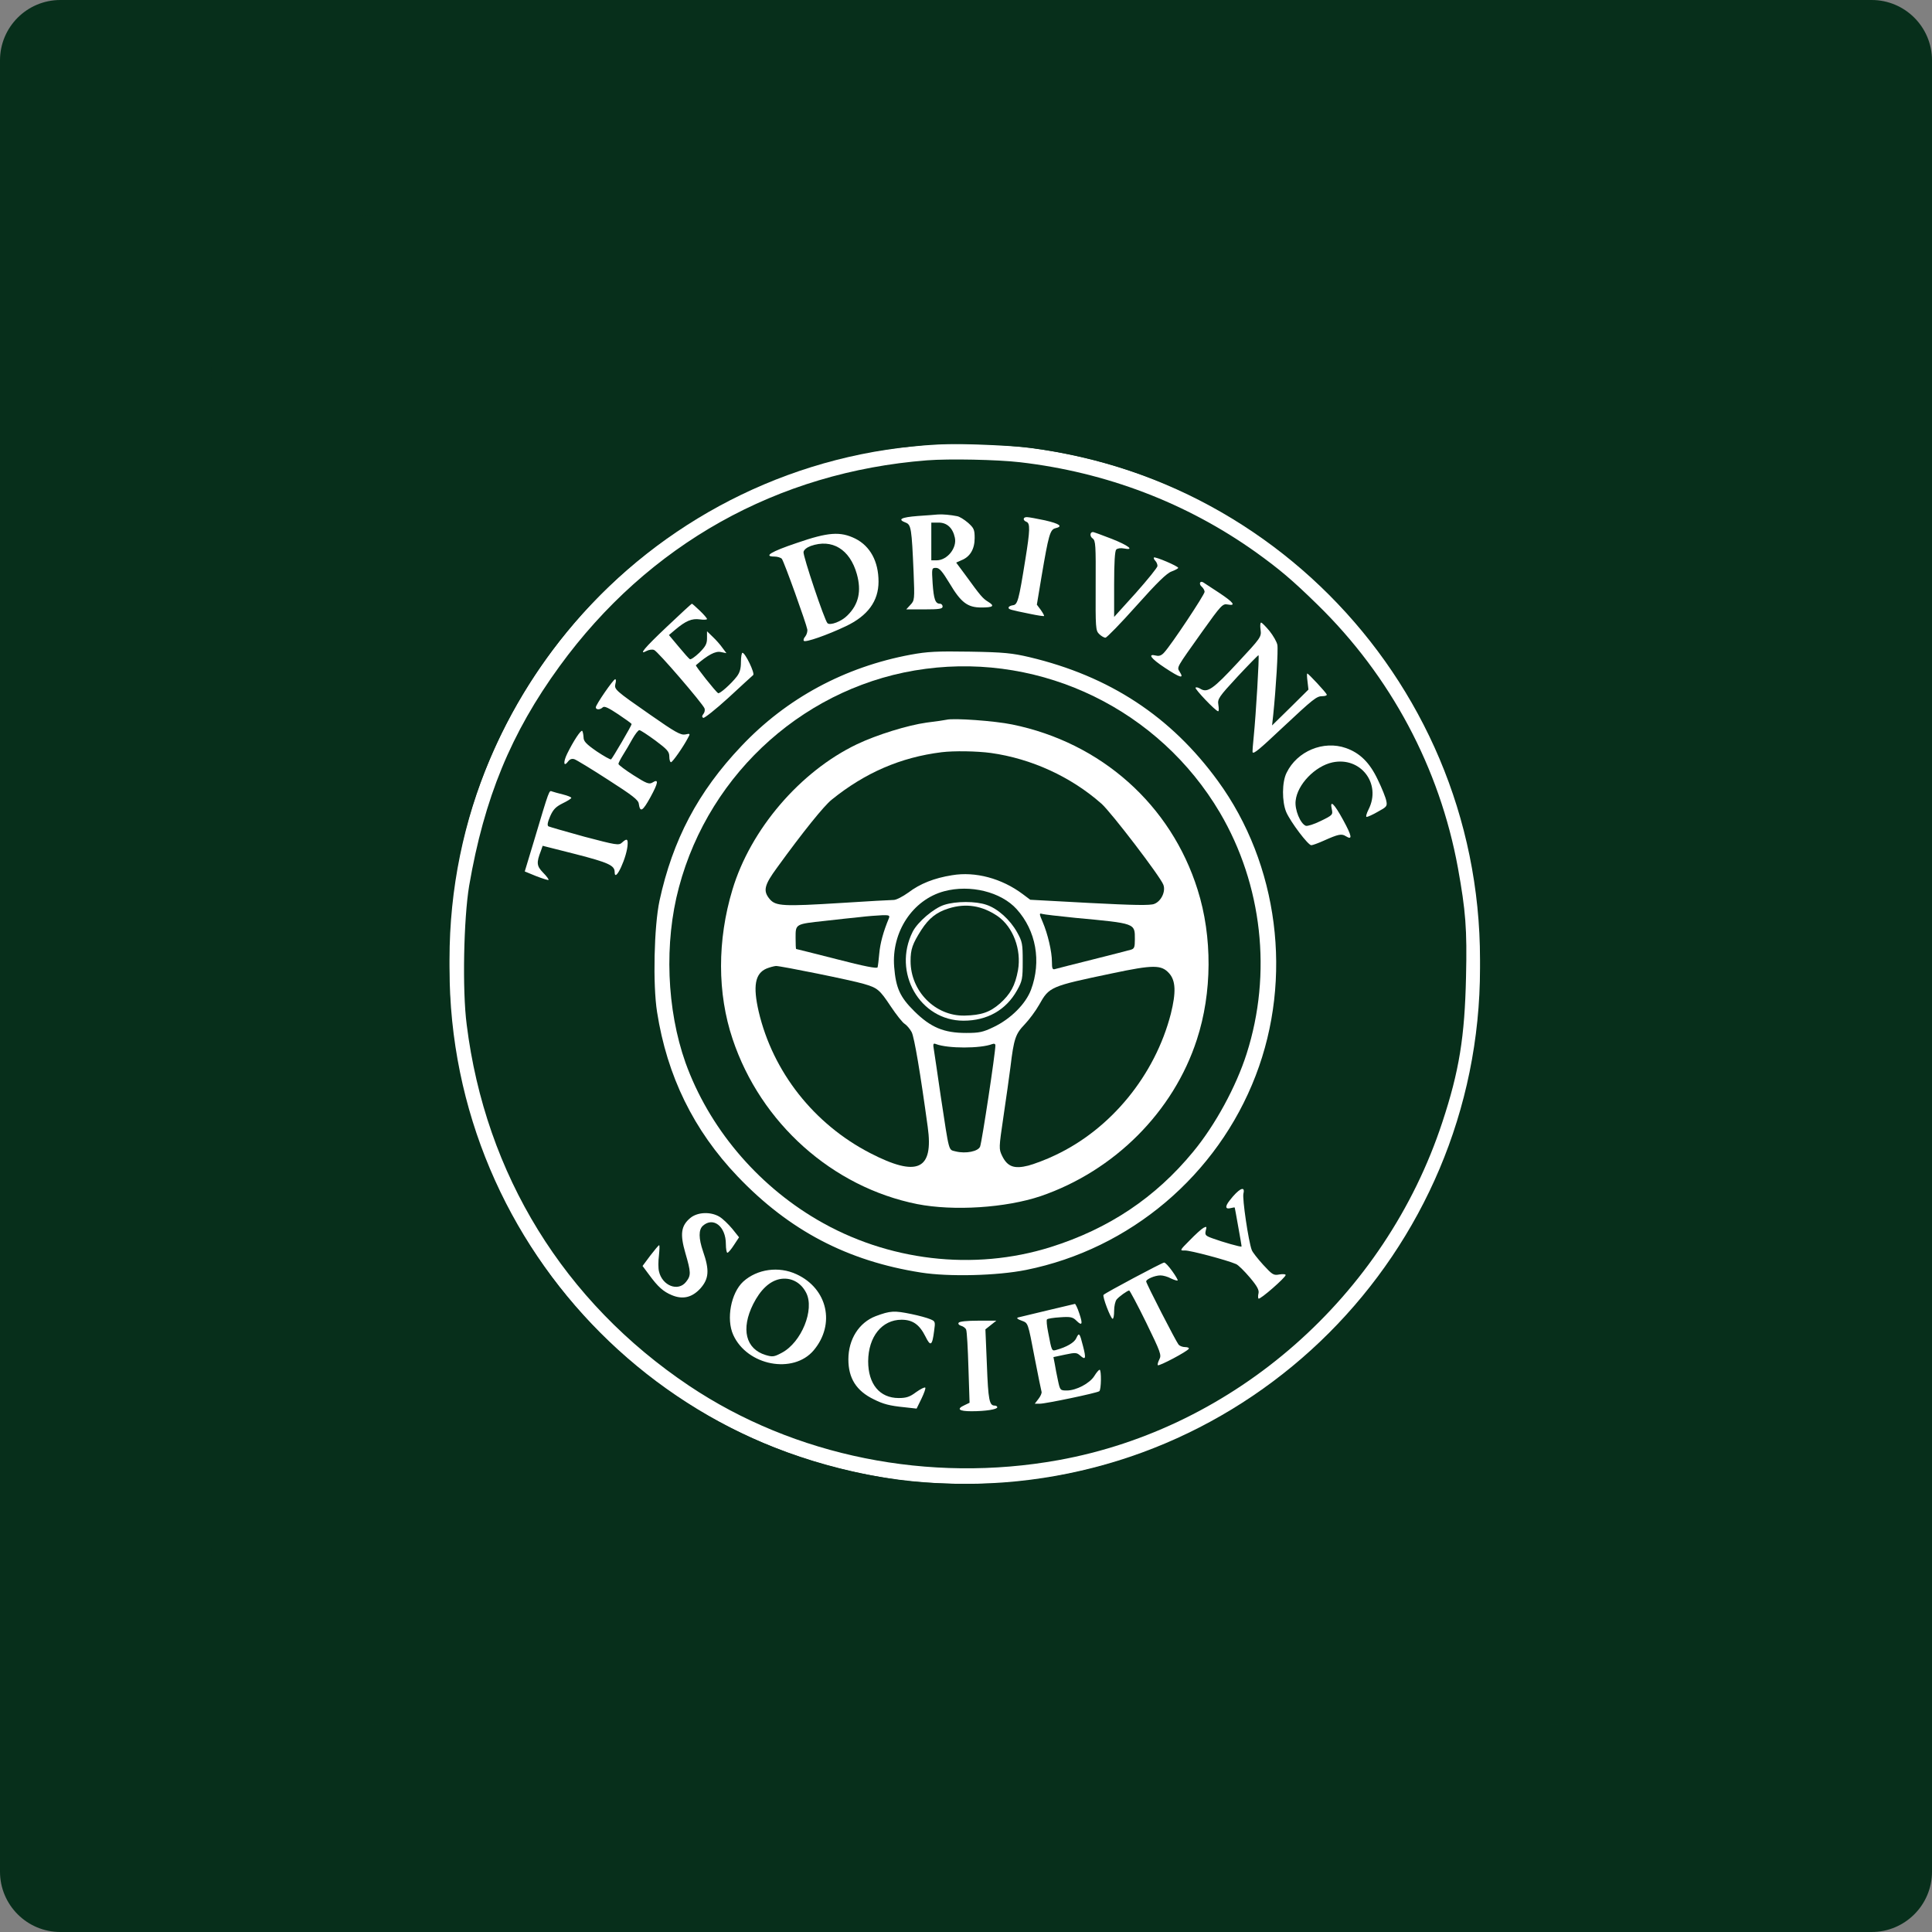 <svg width="256" height="256" viewBox="0 0 256 256" fill="none" xmlns="http://www.w3.org/2000/svg">
<rect x="0" y="0" width="256" height="256" fill="#808080" stroke="none"/>
<path d="M0 8C0 3.582 3.582 0 8 0H248C252.418 0 256 3.582 256 8V248C256 252.418 252.418 256 248 256H8C3.582 256 0 252.418 0 248V8Z" fill="#072F1B"/>
<mask id="mask0_2_14" style="mask-type:luminance" maskUnits="userSpaceOnUse" x="1" y="0" width="254" height="256">
<path d="M254.942 126.955C254.942 56.84 198.16 0 128.116 0C58.072 0 1.29 56.84 1.29 126.955V129.045C1.29 199.16 58.072 256 128.116 256C198.16 256 254.942 199.16 254.942 129.045V126.955Z" fill="white"/>
</mask>
<g mask="url(#mask0_2_14)">
<path d="M196.11 127.154C196.11 89.408 165.543 58.81 127.836 58.81C90.129 58.81 59.562 89.408 59.562 127.154V128.279C59.562 166.024 90.129 196.622 127.836 196.622C165.543 196.622 196.11 166.024 196.11 128.279V127.154Z" fill="white"/>
<path d="M28 128.497V228.497H127.898H227.796V128.497V28.497H127.898H28V128.497ZM136.764 59.372C152.099 61.472 165.585 68.122 176.224 78.847C185.914 88.597 192.308 100.422 194.93 113.372C196.079 118.972 196.204 120.522 196.204 128.247C196.179 136.147 195.954 138.272 194.431 144.622C191.558 156.672 184.291 169.147 175.075 177.847C164.261 188.047 151.699 194.022 136.514 196.172C131.844 196.822 123.578 196.772 118.708 196.047C98.528 193.047 81.92 182.622 70.831 165.997C65.412 157.897 61.915 149.022 60.217 138.997C59.543 135.022 59.268 125.822 59.693 121.247C62.64 88.972 88.164 62.597 119.657 59.272C121.105 59.122 122.629 58.947 123.028 58.897C124.727 58.672 133.967 58.972 136.764 59.372Z" fill="#072F1B"/>
<path d="M122.828 60.997C102.999 62.547 85.916 72.122 74.153 88.272C67.71 97.122 64.163 105.747 62.165 117.372C61.441 121.722 61.241 131.197 61.84 135.772C64.313 155.622 74.752 172.522 91.311 183.622C105.271 192.972 123.128 196.572 140.261 193.472C163.637 189.247 183.517 171.772 191.109 148.722C193.357 141.922 194.081 137.397 194.256 129.447C194.406 123.072 194.206 120.672 193.182 114.997C190.759 101.747 184.266 89.572 174.551 80.097C171.204 76.822 169.531 75.422 166.409 73.172C157.243 66.647 146.604 62.572 135.141 61.247C132.119 60.897 125.75 60.772 122.828 60.997ZM126.824 68.397C127.149 68.447 127.773 68.847 128.273 69.272C129.047 69.972 129.147 70.172 129.147 71.297C129.147 72.747 128.548 73.772 127.424 74.222L126.699 74.547L127.923 76.197C129.971 79.022 130.221 79.297 130.945 79.747C131.844 80.297 131.62 80.497 130.021 80.497C128.198 80.497 127.324 79.822 125.825 77.297C124.851 75.697 124.477 75.247 124.027 75.247C123.453 75.247 123.453 75.297 123.578 77.297C123.727 79.397 123.927 79.997 124.552 79.997C124.751 79.997 124.901 80.172 124.901 80.372C124.901 80.672 124.477 80.747 122.479 80.747H120.081L120.631 80.147C121.18 79.572 121.205 79.447 121.055 75.822C120.805 70.022 120.73 69.522 120.006 69.247C118.882 68.822 119.382 68.547 121.605 68.372C122.803 68.297 124.002 68.197 124.277 68.172C124.826 68.122 125.975 68.222 126.824 68.397ZM138.462 68.947C140.41 69.397 140.91 69.747 139.836 69.997C139.137 70.172 138.937 70.922 138.013 76.372L137.389 80.122L137.913 80.822C138.188 81.222 138.388 81.572 138.338 81.622C138.288 81.672 137.464 81.547 136.514 81.347C133.817 80.797 133.642 80.747 133.642 80.522C133.642 80.372 133.892 80.247 134.217 80.197C134.841 80.122 134.991 79.572 135.865 74.122C136.49 70.247 136.514 69.347 136.015 69.147C135.49 68.947 135.54 68.497 136.09 68.522C136.315 68.522 137.389 68.722 138.462 68.947ZM147.303 71.397C149.526 72.272 150.425 72.972 148.902 72.672C148.527 72.597 148.078 72.647 147.903 72.822C147.728 72.997 147.628 74.497 147.628 77.422V81.747L150.5 78.572C152.074 76.797 153.372 75.197 153.372 74.997C153.372 74.772 153.247 74.472 153.073 74.297C152.923 74.147 152.848 73.947 152.898 73.872C153.073 73.722 156.12 75.022 156.12 75.247C156.12 75.322 155.72 75.547 155.245 75.722C154.596 75.947 153.322 77.197 150.575 80.272C148.502 82.597 146.654 84.497 146.479 84.497C146.279 84.497 145.905 84.272 145.63 83.997C145.181 83.547 145.156 83.172 145.181 77.597C145.206 72.197 145.181 71.647 144.781 71.347C144.381 71.072 144.406 70.497 144.831 70.497C144.906 70.497 146.03 70.897 147.303 71.397ZM113.338 71.372C115.311 72.372 116.41 74.397 116.41 77.072C116.41 79.647 114.986 81.597 112.089 82.972C109.617 84.147 106.745 85.147 106.52 84.922C106.42 84.822 106.495 84.572 106.695 84.347C106.895 84.097 107.019 83.672 106.97 83.397C106.845 82.647 103.898 74.422 103.598 74.047C103.473 73.897 103.024 73.747 102.624 73.747C101.1 73.747 102.149 73.097 105.571 71.947C109.767 70.497 111.34 70.397 113.338 71.372ZM161.539 78.547C163.462 79.822 163.837 80.322 162.663 80.097C162.013 79.972 161.814 80.172 159.316 83.672C155.82 88.597 155.92 88.372 156.319 89.022C156.919 89.972 156.419 89.847 154.371 88.497C152.473 87.247 151.999 86.572 153.198 86.872C153.597 86.972 153.922 86.847 154.271 86.447C155.22 85.422 159.616 78.797 159.616 78.422C159.616 78.222 159.441 77.922 159.241 77.747C158.817 77.397 158.992 76.897 159.441 77.172C159.591 77.272 160.54 77.897 161.539 78.547ZM92.734 80.922C93.259 81.422 93.683 81.922 93.683 82.022C93.683 82.122 93.259 82.147 92.734 82.072C91.66 81.922 90.861 82.272 89.462 83.447L88.638 84.147L89.912 85.672C90.611 86.522 91.285 87.272 91.41 87.347C91.535 87.422 92.085 87.047 92.659 86.497C93.483 85.672 93.683 85.322 93.683 84.572V83.647L94.457 84.397C94.882 84.797 95.456 85.447 95.731 85.847L96.255 86.547L95.506 86.397C94.807 86.247 93.833 86.747 92.21 88.147C92.11 88.222 94.832 91.672 95.157 91.847C95.356 91.972 96.88 90.622 97.629 89.647C98.029 89.122 98.178 88.597 98.178 87.722C98.178 87.047 98.278 86.497 98.378 86.497C98.753 86.497 100.052 89.222 99.802 89.447C99.652 89.572 98.178 90.922 96.505 92.472C94.807 94.022 93.308 95.197 93.184 95.122C92.984 94.997 93.009 94.847 93.209 94.597C93.358 94.422 93.433 94.097 93.358 93.872C93.084 93.197 87.115 86.247 86.665 86.122C86.415 86.022 85.991 86.097 85.691 86.247C84.542 86.872 85.367 85.872 88.388 83.022C90.137 81.372 91.61 79.997 91.685 79.997C91.735 79.997 92.21 80.422 92.734 80.922ZM168.207 83.597C168.707 84.222 169.181 85.047 169.256 85.447C169.381 86.097 169.081 91.097 168.707 94.747L168.557 96.122L170.979 93.747L173.377 91.372L173.252 90.297C173.177 89.722 173.152 89.247 173.227 89.247C173.377 89.247 175.7 91.747 175.799 92.022C175.849 92.147 175.6 92.247 175.225 92.247C174.451 92.247 174.051 92.572 169.88 96.472C166.909 99.272 166.159 99.897 165.984 99.697C165.935 99.672 166.01 98.672 166.134 97.497C166.409 94.797 166.883 86.922 166.759 86.822C166.734 86.772 165.485 88.047 163.987 89.647C161.464 92.372 161.314 92.622 161.439 93.397C161.514 93.872 161.514 94.247 161.414 94.247C161.089 94.247 158.267 91.272 158.417 91.122C158.492 91.022 158.792 91.097 159.067 91.272C159.991 91.847 160.765 91.297 163.987 87.822C167.083 84.497 167.158 84.397 167.033 83.447C166.958 82.922 166.984 82.497 167.108 82.497C167.208 82.497 167.708 82.997 168.207 83.597ZM136.39 87.072C147.029 89.597 155.17 94.947 161.389 103.497C169.406 114.497 171.354 129.622 166.384 142.522C161.314 155.722 149.751 165.497 135.965 168.272C132.119 169.047 125.701 169.197 122.054 168.622C112.289 167.097 104.572 163.047 97.729 155.872C91.91 149.772 88.388 142.572 87.065 134.097C86.49 130.472 86.665 122.747 87.389 119.347C89.138 111.297 92.484 104.922 98.228 98.872C104.222 92.522 111.939 88.372 120.681 86.747C122.853 86.347 124.127 86.272 128.523 86.347C133.043 86.422 134.142 86.547 136.39 87.072ZM81.545 90.597C81.371 91.347 81.47 91.447 86.141 94.697C89.462 97.022 90.187 97.422 90.786 97.322C91.46 97.172 91.485 97.197 91.161 97.772C90.536 98.972 89.113 100.997 88.913 100.997C88.788 100.997 88.688 100.672 88.688 100.247C88.688 99.597 88.413 99.297 86.84 98.122C85.816 97.372 84.867 96.747 84.717 96.747C84.567 96.747 84.168 97.272 83.793 97.922C83.418 98.597 82.869 99.547 82.544 100.047C82.22 100.572 81.945 101.097 81.945 101.222C81.945 101.347 82.844 102.022 83.943 102.722C85.666 103.822 86.016 103.947 86.441 103.697C87.314 103.147 87.24 103.697 86.191 105.622C85.142 107.522 84.817 107.697 84.642 106.497C84.592 105.997 83.768 105.372 80.571 103.322C78.374 101.897 76.351 100.672 76.101 100.597C75.776 100.497 75.502 100.597 75.277 100.897C74.677 101.697 74.603 100.997 75.152 99.872C75.976 98.197 76.975 96.672 77.15 96.847C77.225 96.947 77.3 97.322 77.325 97.697C77.325 98.222 77.649 98.572 79.048 99.547C80.022 100.197 80.871 100.672 80.971 100.622C81.146 100.497 83.693 96.147 83.693 95.947C83.693 95.872 82.894 95.297 81.92 94.647C80.646 93.797 80.072 93.522 79.872 93.722C79.522 94.072 78.948 94.072 78.948 93.722C78.948 93.372 81.271 89.997 81.52 89.997C81.62 89.997 81.645 90.272 81.545 90.597ZM178.347 99.122C180.195 99.772 181.494 101.047 182.568 103.322C183.117 104.447 183.617 105.697 183.692 106.122C183.841 106.822 183.741 106.922 182.593 107.547C181.918 107.947 181.219 108.247 181.094 108.247C180.944 108.247 181.069 107.797 181.344 107.247C183.067 103.847 180.295 100.222 176.549 101.022C174.251 101.522 171.903 103.947 171.679 106.097C171.529 107.272 172.303 109.147 173.027 109.422C173.227 109.497 174.126 109.222 175.025 108.772C176.574 108.022 176.624 107.947 176.474 107.247C176.174 105.897 176.773 106.447 177.972 108.647C179.146 110.797 179.246 111.372 178.322 110.797C177.773 110.447 177.348 110.522 175.4 111.397C174.676 111.722 173.926 111.997 173.752 111.997C173.327 111.997 171.004 108.922 170.43 107.597C169.856 106.222 169.856 103.622 170.48 102.397C171.878 99.522 175.375 98.072 178.347 99.122ZM74.603 105.272C75.202 105.422 75.701 105.622 75.701 105.722C75.701 105.822 75.177 106.147 74.552 106.447C73.653 106.897 73.304 107.247 72.904 108.147C72.555 108.972 72.48 109.372 72.679 109.497C72.829 109.572 75.002 110.197 77.45 110.872C81.645 111.972 81.995 112.047 82.419 111.647C83.019 111.097 83.194 111.147 83.169 111.797C83.144 113.472 81.445 117.147 81.445 115.547C81.445 114.672 80.621 114.297 76.251 113.172L71.905 112.072L71.68 112.722C71.056 114.322 71.106 114.747 71.955 115.622C72.43 116.097 72.754 116.547 72.679 116.597C72.629 116.647 71.905 116.422 71.056 116.097L69.533 115.472L70.756 111.422C72.829 104.472 72.754 104.722 73.154 104.872C73.354 104.947 74.003 105.122 74.603 105.272ZM164.761 158.147C164.586 158.772 165.435 164.522 165.86 165.622C165.959 165.922 166.659 166.797 167.383 167.597C168.607 168.922 168.757 169.022 169.531 168.872C169.98 168.797 170.355 168.822 170.355 168.947C170.355 169.272 166.958 172.247 166.759 172.072C166.684 171.997 166.684 171.672 166.759 171.372C166.859 170.947 166.584 170.422 165.61 169.272C164.886 168.422 164.086 167.622 163.787 167.497C162.588 166.972 157.693 165.672 157.019 165.697C156.294 165.722 156.294 165.697 157.643 164.347C158.392 163.572 159.191 162.847 159.466 162.697C159.891 162.472 159.916 162.522 159.766 163.072C159.641 163.647 159.716 163.747 160.69 164.097C161.989 164.572 164.436 165.272 164.511 165.172C164.536 165.147 164.336 163.997 164.086 162.622C163.837 161.247 163.637 160.072 163.612 160.022C163.612 159.972 163.387 159.997 163.112 160.072C162.363 160.272 162.288 159.897 162.913 159.097C164.136 157.497 165.035 157.047 164.761 158.147ZM95.331 161.222C95.756 161.472 96.505 162.197 97.03 162.822L97.929 163.947L97.254 164.972C96.905 165.522 96.505 165.997 96.38 165.997C96.28 165.997 96.181 165.472 96.181 164.847C96.181 162.497 94.507 161.197 93.134 162.422C92.559 162.947 92.559 164.072 93.159 165.822C94.033 168.322 93.933 169.447 92.809 170.722C91.71 171.922 90.486 172.222 89.038 171.622C87.889 171.147 87.19 170.522 86.016 168.922L85.142 167.747L86.166 166.372C86.74 165.622 87.265 164.997 87.34 164.997C87.415 164.997 87.389 165.597 87.314 166.347C87.215 167.097 87.215 168.047 87.314 168.447C87.739 170.372 89.862 171.197 90.911 169.847C91.585 168.997 91.56 168.597 90.811 166.022C90.087 163.522 90.237 162.422 91.46 161.397C92.409 160.597 94.158 160.522 95.331 161.222ZM155.32 168.422C155.77 169.047 156.094 169.597 156.045 169.672C155.97 169.722 155.57 169.597 155.146 169.397C154.746 169.172 154.122 168.997 153.772 168.997C153.023 168.997 151.874 169.497 151.874 169.797C151.874 170.072 155.82 177.747 156.169 178.172C156.319 178.347 156.694 178.497 157.044 178.497C157.368 178.497 157.593 178.597 157.518 178.722C157.293 179.097 153.597 181.047 153.422 180.897C153.347 180.822 153.447 180.472 153.622 180.122C153.922 179.547 153.797 179.197 151.874 175.247C150.725 172.897 149.701 170.997 149.626 170.997C149.401 170.997 148.277 171.797 147.953 172.197C147.778 172.422 147.628 173.072 147.628 173.672C147.628 174.272 147.553 174.747 147.428 174.747C147.179 174.747 146.03 171.747 146.23 171.572C146.479 171.297 153.997 167.297 154.246 167.297C154.396 167.272 154.871 167.797 155.32 168.422ZM105.546 168.847C109.667 170.747 110.716 175.472 107.819 178.922C105.121 182.122 99.003 180.972 97.155 176.872C96.206 174.772 96.855 171.322 98.478 169.822C100.326 168.147 103.198 167.747 105.546 168.847ZM143.008 174.022C143.507 175.472 143.383 175.747 142.633 174.997C142.159 174.522 141.859 174.447 140.485 174.547C139.611 174.597 138.837 174.722 138.737 174.822C138.637 174.897 138.712 175.697 138.887 176.547C139.362 179.047 139.362 179.047 139.961 178.872C141.334 178.497 142.359 177.897 142.608 177.322C142.983 176.522 143.058 176.597 143.507 178.372C143.932 179.997 143.857 180.272 143.133 179.622C142.683 179.222 142.508 179.197 141.11 179.497L139.586 179.822L139.761 180.722C139.836 181.222 140.036 182.222 140.186 182.922C140.461 184.222 140.485 184.247 141.36 184.247C142.608 184.247 144.406 183.297 145.006 182.322C145.281 181.872 145.58 181.522 145.705 181.497C145.955 181.497 145.93 184.197 145.655 184.347C145.281 184.597 138.562 185.997 137.813 185.997H137.114L137.613 185.347C137.888 184.997 138.063 184.572 138.013 184.422C137.963 184.247 137.563 182.322 137.139 180.122C136.165 175.047 136.265 175.347 135.316 174.972C134.816 174.797 134.666 174.647 134.891 174.572C135.516 174.422 142.259 172.797 142.433 172.772C142.508 172.772 142.783 173.322 143.008 174.022ZM120.78 174.122C121.754 174.322 122.853 174.622 123.253 174.797C123.927 175.072 123.952 175.122 123.777 176.347C123.528 178.322 123.303 178.472 122.629 177.097C121.829 175.497 120.93 174.872 119.457 174.872C116.86 174.872 115.061 177.122 115.036 180.372C115.036 183.397 116.56 185.247 119.082 185.247C120.081 185.247 120.556 185.097 121.38 184.472C121.979 184.047 122.529 183.772 122.604 183.872C122.678 183.947 122.454 184.597 122.104 185.322L121.455 186.647L119.881 186.472C117.858 186.272 117.034 186.047 115.786 185.422C113.463 184.297 112.414 182.622 112.414 180.122C112.414 177.472 113.813 175.247 116.035 174.397C117.983 173.672 118.483 173.647 120.78 174.122ZM131.295 175.572L130.571 176.147L130.77 180.897C130.945 185.497 131.095 186.247 131.794 186.247C131.994 186.247 132.144 186.347 132.144 186.472C132.144 186.747 130.62 186.997 128.722 186.997C127.049 186.997 126.699 186.697 127.798 186.197L128.473 185.872L128.323 181.247C128.248 178.697 128.123 176.447 128.023 176.197C127.948 175.972 127.623 175.747 127.349 175.672C127.074 175.597 126.924 175.422 127.024 175.272C127.124 175.097 128.148 174.997 129.597 174.997H132.019L131.295 175.572Z" fill="#072F1B"/>
<path d="M123.403 71.747V74.247H124.102C125.501 74.247 126.824 72.622 126.525 71.247C126.25 69.947 125.476 69.247 124.377 69.247H123.403V71.747Z" fill="#072F1B"/>
<path d="M107.419 72.347C106.895 72.547 106.52 72.847 106.47 73.147C106.395 73.672 109.242 82.172 109.642 82.572C109.991 82.922 111.515 82.347 112.289 81.547C113.788 80.072 114.162 78.322 113.538 76.072C112.614 72.772 110.241 71.347 107.419 72.347Z" fill="#072F1B"/>
<path d="M122.654 88.622C107.094 90.647 94.058 102.172 89.962 117.572C87.989 124.922 88.338 133.772 90.836 140.822C93.908 149.347 100.201 156.872 108.243 161.597C117.584 167.097 129.022 168.447 139.212 165.247C146.929 162.822 153.123 158.672 158.093 152.622C161.015 149.097 163.787 143.997 165.185 139.622C168.582 128.997 167.258 117.222 161.639 107.672C153.622 94.097 138.238 86.572 122.654 88.622ZM134.117 95.997C145.905 98.397 155.17 106.647 158.692 117.897C160.665 124.122 160.615 131.572 158.592 137.747C155.495 147.322 147.653 155.147 137.888 158.497C133.268 160.047 126.375 160.497 121.53 159.547C110.291 157.297 100.801 148.822 97.08 137.697C95.032 131.622 95.032 124.572 97.055 117.872C99.452 109.897 106.021 102.222 113.538 98.622C116.21 97.347 120.281 96.097 122.779 95.747C124.027 95.597 125.201 95.422 125.401 95.372C126.35 95.122 131.819 95.522 134.117 95.997Z" fill="#072F1B"/>
<path d="M124.776 99.672C119.331 100.347 114.611 102.397 110.191 105.972C109.167 106.797 106.42 110.197 102.998 114.922C101.25 117.297 101.075 118.047 101.999 119.147C102.798 120.072 103.797 120.122 111.44 119.647C114.936 119.422 118.083 119.247 118.432 119.247C118.757 119.247 119.631 118.797 120.355 118.272C121.904 117.097 123.777 116.347 126.15 115.972C129.246 115.447 132.743 116.397 135.515 118.472L136.514 119.222L144.381 119.647C150.2 119.947 152.423 119.997 152.947 119.772C153.871 119.422 154.496 118.097 154.146 117.222C153.747 116.147 147.228 107.622 145.954 106.497C141.909 102.922 136.664 100.522 131.294 99.772C129.446 99.522 126.399 99.472 124.776 99.672Z" fill="#072F1B"/>
<path d="M125.101 118.097C120.93 119.222 118.108 123.497 118.483 128.122C118.708 130.922 119.257 132.122 121.155 133.997C123.328 136.147 125.076 136.872 128.023 136.872C129.746 136.872 130.246 136.772 131.644 136.097C133.917 135.022 135.915 133.022 136.614 131.147C138.013 127.397 137.289 123.322 134.716 120.472C132.643 118.172 128.547 117.172 125.101 118.097ZM130.72 119.897C132.219 120.397 133.842 121.872 134.766 123.522C135.466 124.772 135.515 125.072 135.515 127.372C135.515 129.672 135.466 129.972 134.766 131.222C133.318 133.822 130.82 135.247 127.673 135.247C121.879 135.247 118.233 128.847 120.93 123.472C121.58 122.172 123.752 120.322 125.126 119.897C126.674 119.397 129.297 119.397 130.72 119.897Z" fill="#072F1B"/>
<path d="M125.7 120.372C124.102 120.872 123.103 121.647 122.079 123.222C120.905 125.072 120.656 125.772 120.656 127.347C120.656 131.347 123.927 134.647 127.798 134.572C130.046 134.522 131.17 134.122 132.493 132.972C133.892 131.722 134.516 130.597 134.891 128.547C135.366 125.822 134.242 122.822 132.194 121.397C130.146 119.997 127.998 119.647 125.7 120.372Z" fill="#072F1B"/>
<path d="M138.162 122.172C138.837 123.747 139.386 126.097 139.386 127.447C139.386 128.372 139.461 128.522 139.836 128.397C140.06 128.322 142.283 127.772 144.756 127.147C147.228 126.522 149.501 125.947 149.826 125.847C150.3 125.722 150.375 125.522 150.375 124.472C150.375 122.322 150.55 122.372 142.508 121.622C140.31 121.397 138.312 121.172 138.087 121.097C137.688 120.972 137.688 121.072 138.162 122.172Z" fill="#072F1B"/>
<path d="M113.912 121.522C112.888 121.622 110.816 121.847 109.292 122.022C105.371 122.447 105.421 122.422 105.421 124.247C105.421 125.072 105.446 125.747 105.496 125.747C105.521 125.747 107.943 126.347 110.865 127.097C114.537 128.047 116.21 128.372 116.285 128.172C116.335 127.997 116.435 127.172 116.51 126.322C116.635 124.972 117.034 123.472 117.784 121.672C117.933 121.297 117.808 121.247 116.884 121.272C116.285 121.297 114.936 121.397 113.912 121.522Z" fill="#072F1B"/>
<path d="M101.55 128.347C100.052 128.997 99.752 130.647 100.526 134.022C102.399 142.022 107.844 148.947 115.311 152.797C121.555 156.022 123.727 155.022 122.928 149.322C121.954 142.197 121.155 137.472 120.805 136.772C120.581 136.347 120.156 135.847 119.881 135.672C119.607 135.522 118.758 134.447 118.008 133.322C116.56 131.147 116.285 130.897 114.462 130.372C112.889 129.897 103.498 127.997 102.824 127.997C102.549 128.022 101.975 128.172 101.55 128.347Z" fill="#072F1B"/>
<path d="M147.378 128.972C139.136 130.697 139.037 130.747 137.688 133.147C137.238 133.947 136.364 135.122 135.765 135.747C134.566 136.997 134.341 137.622 133.892 141.372C133.742 142.597 133.317 145.547 132.968 147.922C132.343 152.172 132.343 152.222 132.793 153.172C133.492 154.597 134.391 154.922 136.264 154.447C137.089 154.222 138.687 153.622 139.761 153.097C147.203 149.622 153.047 142.472 155.145 134.322C155.844 131.497 155.794 129.947 154.92 128.972C153.896 127.822 152.823 127.822 147.378 128.972Z" fill="#072F1B"/>
<path d="M123.753 139.147C123.827 139.672 124.252 142.422 124.652 145.247C125.825 152.947 125.651 152.297 126.649 152.572C127.973 152.897 129.622 152.572 129.871 151.922C130.121 151.222 131.894 139.547 131.894 138.522C131.894 138.322 131.744 138.247 131.47 138.347C129.921 138.947 125.601 138.947 124.027 138.347C123.653 138.197 123.603 138.297 123.753 139.147Z" fill="#072F1B"/>
<path d="M103.273 169.497C101.925 169.797 100.751 170.922 99.802 172.797C98.153 176.097 98.803 178.747 101.45 179.547C102.374 179.822 102.574 179.797 103.598 179.247C106.195 177.872 107.969 173.522 106.82 171.297C106.095 169.872 104.722 169.197 103.273 169.497Z" fill="#072F1B"/>
</g>
</svg>
